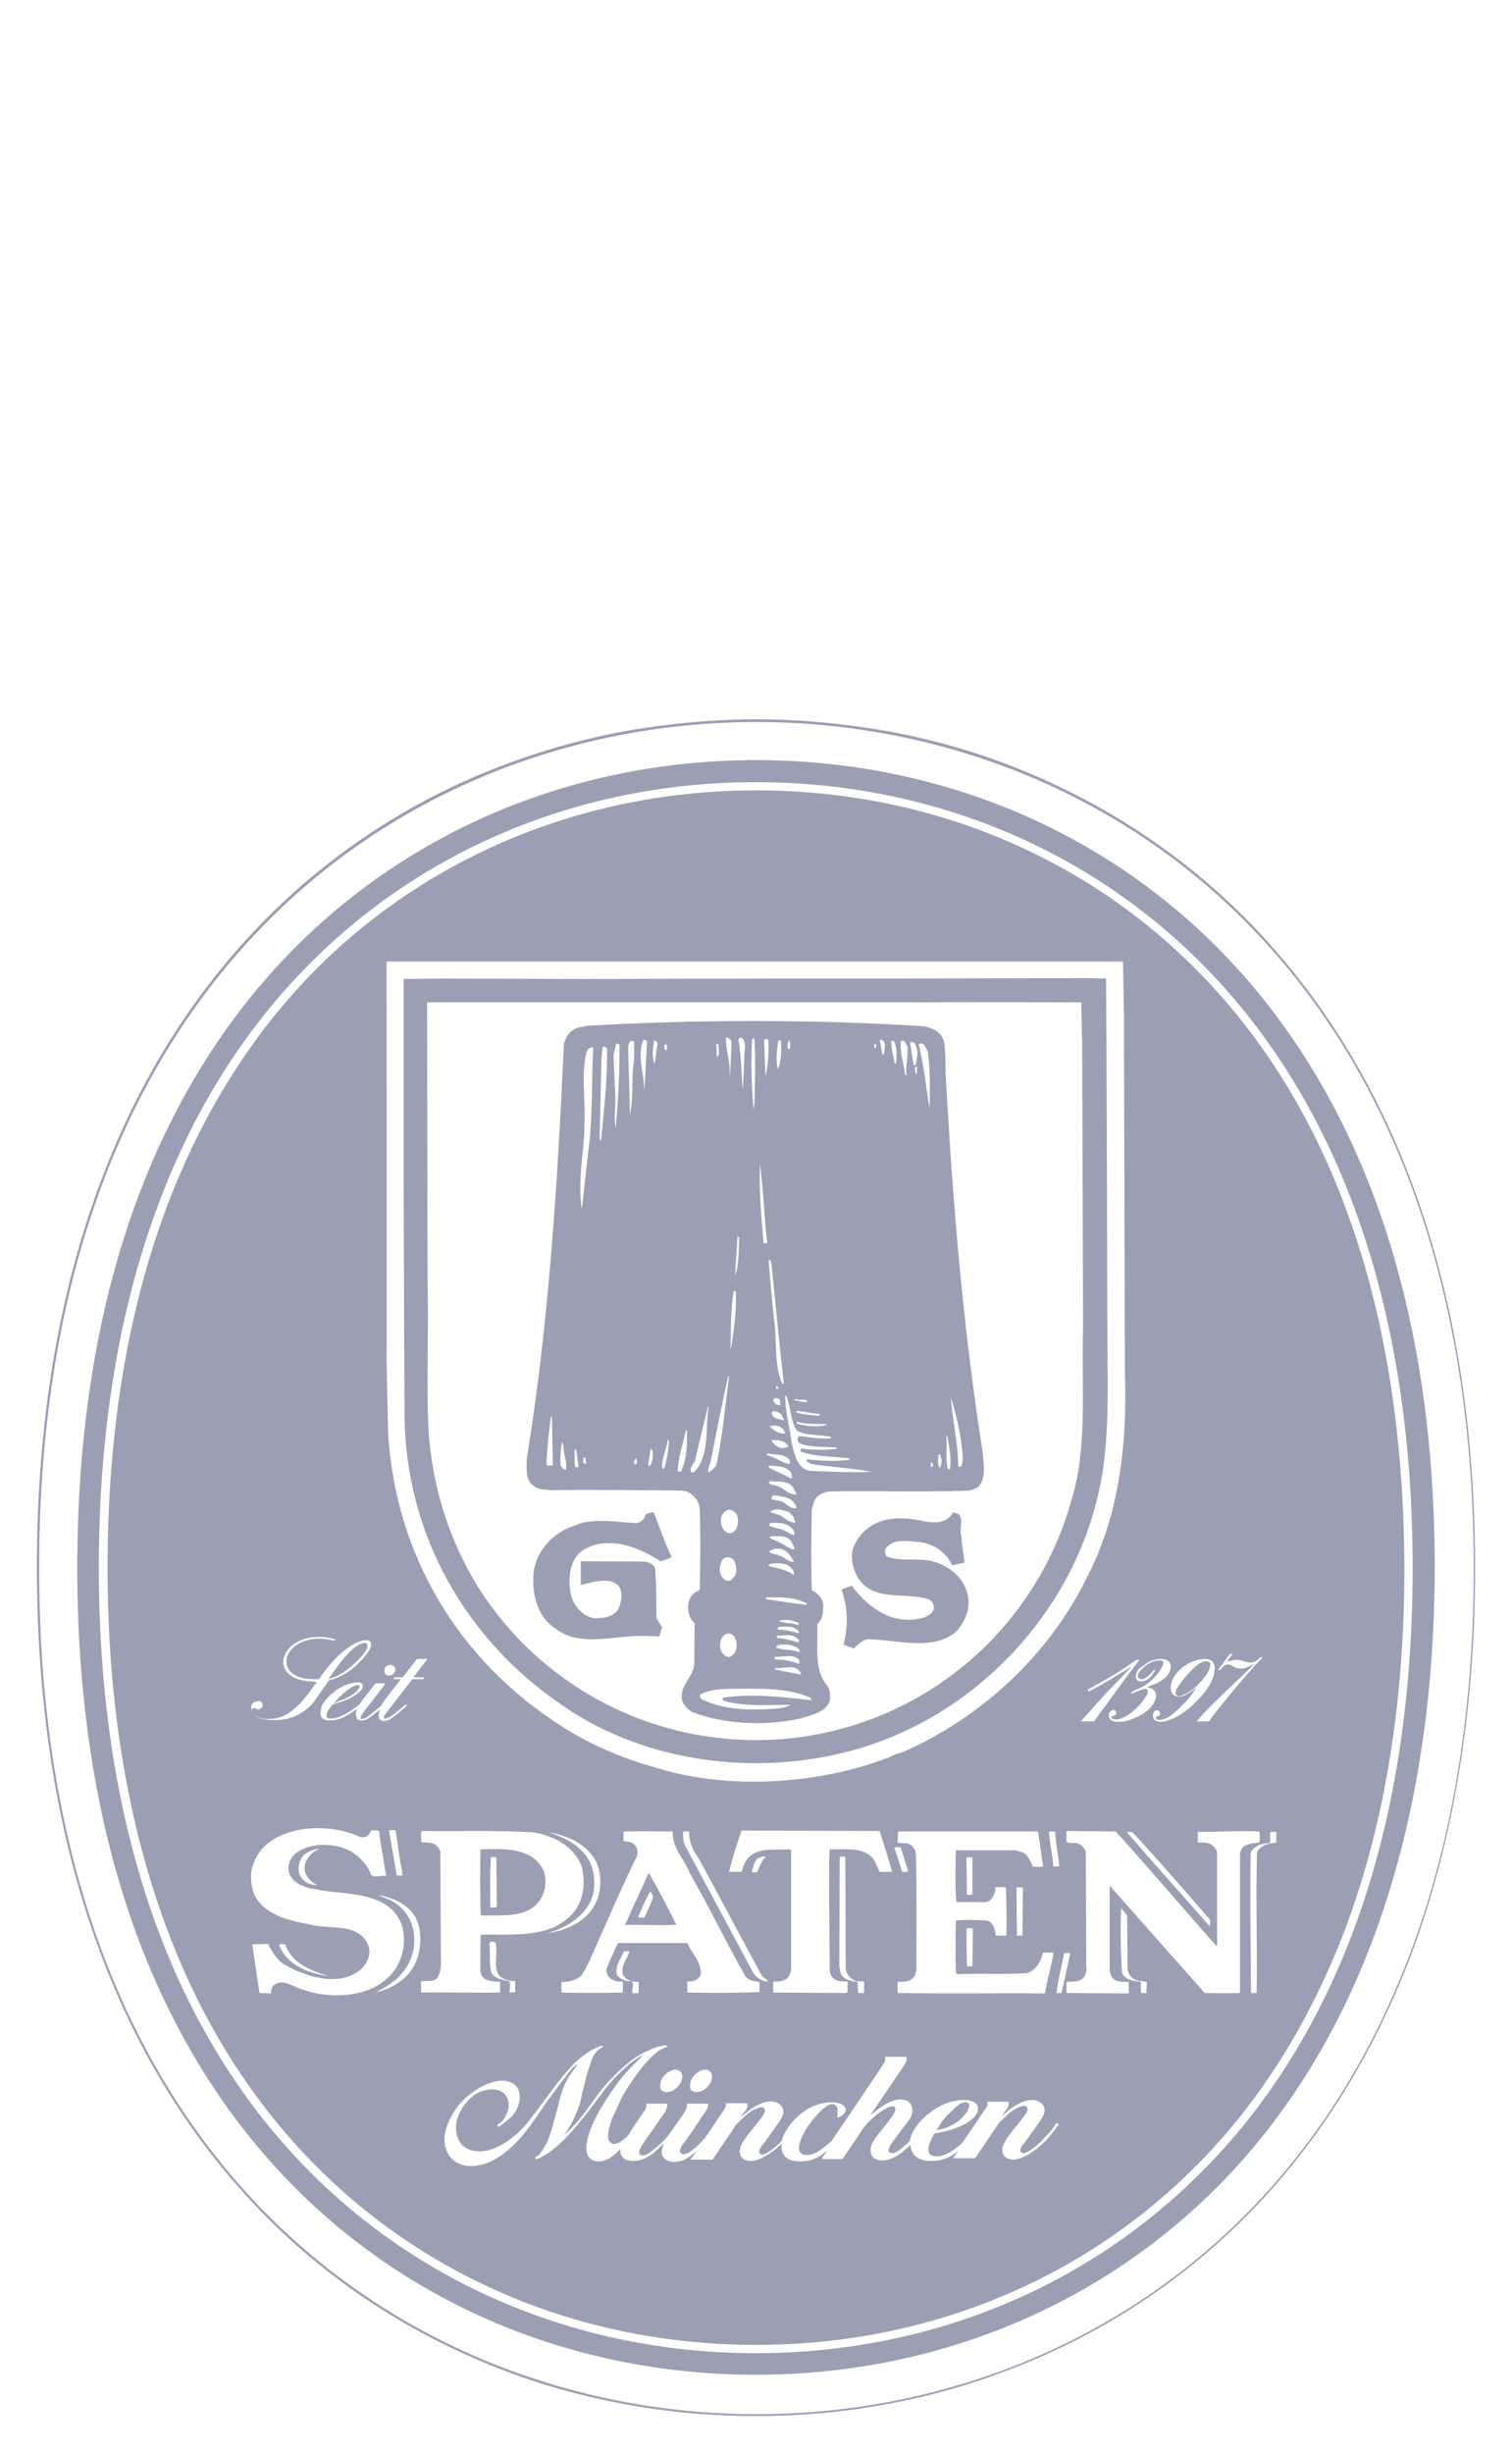 <svg height="133" viewBox="0 0 82 133" width="82" xmlns="http://www.w3.org/2000/svg"><g fill="none" fill-rule="evenodd"><path d="m0 0h82v133h-82z"/><path d="m65.834 118.76c-6.523 6.443-15.336 10.001-24.846 10.001-9.56 0-18.423-3.582-24.946-10.101-3.66-3.657-6.523-8.185-8.515-13.459-2.216-5.871-3.336-12.663-3.336-20.201s1.12-14.33 3.336-20.201c1.992-5.274 4.855-9.802 8.515-13.459 6.548-6.543 15.411-10.125 24.971-10.125 9.56 0 18.423 3.582 24.946 10.101 3.66 3.657 6.523 8.185 8.515 13.459 2.216 5.871 3.336 12.663 3.336 20.226-.025 14.355-4.158 26.023-11.975 33.76zm10.68-54.757c-2.091-5.573-5.129-10.349-9.012-14.255-3.585-3.582-7.817-6.319-12.573-8.185-2.216-.871-4.556-1.518-6.921-1.941-2.315-.398-4.68-.622-6.996-.622s-4.68.224-6.996.622c-2.365.423-4.705 1.095-6.921 1.941-4.78 1.841-9.012 4.602-12.598 8.185-3.884 3.906-6.921 8.683-9.012 14.255-2.315 6.12-3.485 13.186-3.485 20.997s1.17 14.877 3.485 20.997c2.091 5.573 5.129 10.349 9.012 14.255 3.585 3.582 7.817 6.319 12.598 8.185 2.216.871 4.556 1.518 6.921 1.941 2.29.423 4.656.622 6.996.622 2.34 0 4.656-.199 6.946-.622 2.365-.423 4.68-1.07 6.896-1.941 4.755-1.816 8.963-4.553 12.548-8.085 3.909-3.881 6.971-8.683 9.087-14.255 2.315-6.145 3.51-13.235 3.51-21.072s-1.17-14.902-3.485-21.022zm-53.328-9.653h26.465c3.062-.025 6.05 0 8.988 0l.05 2.164.05 15.524c-.1 3.135.249 6.369-.598 9.18-1.917 7.09-8.017 12.365-15.535 13.061-7.021.622-13.544-2.886-16.954-8.683-1.394-2.438-2.216-5.1-2.415-8.085-.124-2.737.025-5.423-.05-8.16l-.025-14.778c.025-.05-.025-.174.025-.224zm-1.295 9.902.025 7.862.025 4.851c.124 6.394 3.411 11.966 8.415 15.4 4.207 3.01 10.083 3.981 15.411 2.662 7.046-1.717 12.697-7.737 13.967-14.852.448-2.513.324-5.175.324-7.837l-.05-15.449-.025-3.831-.946-.025-10.158.025h-6.996l-10.382.025-7.369-.025-2.241.025zm30.149 50.702c.324-.274.523-.597.523-.796 0-.124-.075-.174-.199-.174-.199 0-.373.1-.722.448-.448.423-.573.597-.846 1.07.373-.075.548-.124.772-.249.149-.075.324-.174.473-.299zm11.9-22.988c.1 0 .199-.05.423-.149.124-.075.299-.199.473-.348.622-.572.822-1.02.797-1.244 0-.075-.075-.149-.174-.149-.249-.025-.622.174-1.27.97-.075.075-.124.149-.174.224-.199.274-.249.373-.249.473v.1c0 .05.075.124.174.124zm-45.909-.995c.299-.1.672-.299 1.071-.672.299-.249.548-.522.647-.672.124-.174.174-.249.174-.398 0-.1-.05-.149-.149-.149-.324.025-.797.348-1.544 1.368-.075.124-.174.224-.249.348l-.174.249zm16.905 13.011c-.1-.025-.249.025-.324-.05.199-.448.398-.97.672-1.393l.149.323c-.149.373-.299.746-.498 1.12zm.249-2.438c-.398.896-.846 1.816-1.245 2.737 0 .05-.05.05-.025.1.996-.05 1.793.05 2.763-.025-.473-.945-.971-1.916-1.494-2.811zm-8.589 1.891c-.025-.945-.025-1.816.025-2.737h.299l.025 2.712zm2.888-1.99c-.573-1.269-2.116-1.219-3.386-1.169l-.05.025c0 1.194-.025 2.339.025 3.558 1.071-.025 2.365.149 3.087-.672.373-.423.548-1.144.324-1.741zm35.527 16.469c-6.299 6.244-14.813 9.678-24.025 9.678-9.237 0-17.826-3.483-24.124-9.777-3.535-3.533-6.324-7.936-8.241-13.036-2.166-5.747-3.261-12.389-3.261-19.778s1.095-14.056 3.261-19.778c1.917-5.125 4.705-9.504 8.241-13.036 6.299-6.294 14.863-9.777 24.124-9.777 9.237 0 17.801 3.458 24.124 9.777 3.535 3.533 6.324 7.936 8.241 13.036 2.166 5.747 3.261 12.389 3.261 19.778 0 7.439-1.095 14.106-3.286 19.878-1.942 5.1-4.73 9.504-8.315 13.036zm-24-78.765c-18.324 0-38.888 13.036-38.888 45.876 0 32.839 20.564 45.876 38.913 45.876 18.324 0 38.888-13.036 38.888-45.876 0-32.839-20.564-45.876-38.913-45.876zm-9.436 44.93c1.344-.871 3.087-.199 4.232.572.199-.025.398-.124.622-.224-.324-.647-.548-1.343-.822-2.015-.025-.149-.1-.299-.174-.423-.149.025-.299.075-.423.124-.05.249-.249.448-.523.473-1.095-.05-2.365-.323-3.361.149-1.12.348-2.091 1.393-2.191 2.587-.1 1.194.249 2.388 1.195 2.985 1.12.871 2.639.522 3.983.423.548-.05 1.145-.025 1.643 0l.149-.498-.299-.473c-.025-.896 0-1.841-.075-2.712-.075-.224-.299-.323-.523-.373-1.22-.025-2.29 0-3.51-.025v1.294c.622-.149 1.519-.473 2.066.05.224.373.149.896-.05 1.269-.249.423-.822.498-1.344.473-.598-.149-1.021-.622-1.195-1.219-.199-.871-.1-1.916.598-2.438zm18.747.522c-.722-.1-1.544.05-2.216-.199-.1-.075-.124-.249-.1-.398.398-.597 1.17-.448 1.817-.398.772.075 1.494.547 1.817 1.269l.672-.149c-.05-.473-.149-.92-.174-1.418-.174-.423.299-1.244-.448-1.294-.622.995-1.817.274-2.714.323-1.095-.075-2.066.373-2.564 1.294-.398.647-.174 1.518.224 2.065.871 1.144 2.515.622 3.734 1.02.224.1.324.348.249.597-.149.299-.548.423-.871.473-1.544.249-2.739-.721-3.56-1.816l-.548.224c.349.92.373 2.04.1 2.985l.573.199c.249-.224.498-.522.871-.498 1.519.05 3.411.647 4.656-.398.498-.522.871-1.368.598-2.164-.249-.92-1.195-1.567-2.116-1.717zm18.025 15.624c-.1 0-.124.149-.174.199-.075 2.488.025 5.175-.025 7.638h-.299c-.025-2.488-.05-5.075-.025-7.563.05-.249.249-.323.423-.448.199-.075.398-.1.622-.124.05-.174 0-.398.025-.597h.324v.572c-.324.05-.647.075-.871.323zm-.996 0-.1.249v7.588c-.598.025-1.245 0-1.917 0-1.718-1.941-3.386-3.831-5.129-5.797l-.025.025v4.578c.05.224.124.423.349.522.199.075.448.075.672.075l.025.622-3.386-.025v-.597c.373-.025.797.025.996-.348.05-.149.124-.274.075-.448l-.025-6.269c-.1-.249-.299-.448-.573-.473-.174.025-.324 0-.473-.05v-.597l2.664.025c1.842 2.015 3.66 4.18 5.477 6.22l.025-.075v-4.976c-.025-.249-.249-.448-.448-.522-.174-.05-.398-.05-.598-.05v-.572c1.071 0 2.241-.075 3.336-.025.025.174.05.423 0 .597-.324.05-.747.05-.946.323zm-5.178 7.837h-.299v-.597c-.373-.075-.846-.075-1.021-.498-.075-1.095-.1-2.363-.05-3.508l.324.398.025 2.936c.025.224.199.448.398.547.199.1.423.075.647.124zm-4.88 0c.1-.721.274-1.443.423-2.164h.324c-.149.721-.299 1.443-.473 2.164zm.1 7.165c-.025.025-.1.124-.224.299-.573.821-1.618 1.567-2.191 1.567-.398 0-.622-.199-.622-.522 0-.249.149-.547.722-1.244.598-.746.647-.821.647-.97 0-.1-.075-.174-.174-.174-.199 0-.573.174-.822.398l-.324.299-.224.224-1.295 1.916h-1.195l.274-.398c-.05.025-.075.075-.124.1-.398.299-.822.448-1.344.448-.697 0-1.095-.323-1.12-.871-.05.05-.075.075-.124.124-.548.498-.996.721-1.444.721-.373 0-.598-.224-.598-.572 0-.274.174-.572.697-1.194.473-.597.647-.821.647-1.02 0-.1-.025-.149-.149-.149-.075 0-.199.025-.324.1-.423.199-1.046.746-1.32 1.169l-1.071 1.592h-1.145l.324-.473c-.05.025-.075.075-.124.1-.398.348-.846.498-1.369.498-.647 0-.996-.299-.996-.821 0-.05 0-.075 0-.124-.548.522-1.22.92-1.643.92-.398 0-.622-.199-.622-.522 0-.249.149-.547.722-1.244.598-.746.647-.821.647-.97 0-.1-.075-.174-.174-.174-.199 0-.573.174-.822.398l-.324.299-.224.224-1.295 1.916h-1.195l.349-.498c-.473.448-.822.622-1.245.622-.398 0-.672-.224-.672-.547 0-.1.05-.274.124-.473-.647.697-1.145.97-1.668.97-.423 0-.697-.199-.697-.547 0-.025 0-.075 0-.1-.448.473-.797.672-1.17.672-.448 0-.672-.274-.672-.746 0-.547.349-1.468.971-2.438.199-.348.473-.697.722-1.07.373-.473.598-.721 1.095-1.219l.324-.323c-.498.274-.647.398-1.071.771-.473.448-.846.821-1.295 1.468l-.647.846c-.846 1.12-1.668 1.965-2.266 2.314l-.324.199c-.075.025-.174.075-.199.075-.05 0-.075-.025-.075-.075s.05-.075.149-.124c.1-.075.324-.398.498-.746.05-.149.149-.348.224-.622.1-.373.249-.896.349-1.269.075-.323.124-.522.149-.597.124-.448.373-.97.573-1.219.199-.274.199-.274.299-.423 0 0 .025-.025.025-.1-.299.274-.349.323-.797.92l-.647.871c-.124.149-.299.423-.523.746-.249.348-.423.597-.523.746-.423.572-.747.945-1.145 1.294-.722.647-1.419.97-2.116.97-.871 0-1.444-.572-1.444-1.468 0-.547.324-1.269.772-1.841.622-.746 1.643-1.319 2.34-1.319.598 0 .971.323.971.871 0 .448-.224.92-.573 1.194l-.373.299c-.075.075-.149.124-.199.124 0 0-.025 0-.05-.025-.025 0-.025-.025-.025-.025 0-.05.05-.1.149-.149.075-.025.174-.149.274-.323.124-.224.199-.448.199-.622 0-.547-.349-.871-.896-.871-.398 0-.797.149-1.095.398-.523.448-.871 1.12-.871 1.667 0 .796.473 1.294 1.27 1.294.448 0 .946-.174 1.444-.498.573-.373 1.046-.846 1.743-1.816l.523-.697c.523-.721.996-1.294 1.32-1.642.349-.373.921-.796 1.27-.945l.224-.1c.05-.025.124-.025.124-.025.025 0 .05 0 .05.025s-.05.075-.124.124c-.174.075-.398.348-.498.647-.05.149-.1.299-.149.448-.025.075-.075.249-.149.522-.1.348-.124.547-.149.597-.1.423-.149.647-.149.672-.05.174-.124.373-.224.622-.224.498-.324.697-.672 1.219.598-.597.797-.821 1.195-1.343l.647-.896c.124-.174.349-.448.647-.771.573-.597.946-.92 1.369-1.219.473-.299 1.046-.572 1.444-.647l.149-.025h.05c.075 0 .1.025.1.05s-.025.05-.149.075c-.025.025-.075.05-.149.075s-.149.075-.199.124c-.1.075-.274.224-.448.398-.274.274-.448.498-.772.945-.423.597-.622.92-.772 1.219l-.249.547-.274.572c-.025.075-.075.249-.149.547-.025.149-.05.274-.05.398 0 .224.149.398.324.398.199 0 .498-.174.747-.448 0 0 0 0 .025-.025.05-.075.124-.174.199-.323l.622-.92c.124-.149.174-.299.174-.373 0 0 0-.05-.025-.1h1.145v.1c0 .1-.075.323-.199.473l-.622.896-.373.522c-.274.423-.324.522-.324.647 0 .1.05.174.174.174.1 0 .224-.05.349-.124.149-.1.299-.224.473-.373.373-.323.548-.522.747-.821l.647-.92c.124-.199.199-.373.199-.448 0-.025 0-.075 0-.124h1.145v.124c0 .075-.075.249-.274.498l-.647.97-.324.448-.174.224c-.05.1-.1.224-.1.274 0 .124.05.199.199.199s.373-.124.573-.299c.149-.124.373-.348.598-.597l1.021-1.518c.05-.075.1-.174.1-.249 0 0 0-.05 0-.1h1.145c.025.05.025.1.025.124 0 .05-.025.149-.075.224l-.324.448c.373-.323.498-.423.647-.522.349-.224.722-.373.996-.373.423 0 .697.249.697.572 0 .149-.075.299-.199.498-.025.05-.199.299-.473.672-.299.448-.498.672-.523.697-.075.124-.124.224-.124.299s.075.149.174.149c.199 0 .647-.323 1.046-.721.1-.423.398-.871.822-1.294.548-.522 1.22-.821 1.892-.821.423 0 .772.174.772.398 0 .1-.075.199-.174.299-.075.05-.199.124-.249.124-.025 0-.05 0-.05-.05l.025-.1v-.274c0-.174-.124-.299-.299-.299-.249 0-.647.348-1.12.945-.423.547-.672 1.12-.672 1.443 0 .249.149.373.448.373.349 0 .697-.199 1.27-.721l.075-.075 2.739-4.055c.1-.149.149-.274.149-.348 0-.025 0-.05-.025-.124h1.17c0 .075.025.124.025.149 0 .075-.05.149-.224.423l-1.768 2.612c.697-.597 1.195-.871 1.643-.871.423 0 .647.224.647.597 0 .149-.05.323-.149.473l-.548.721-.473.647c-.075.124-.124.224-.124.299 0 .1.075.174.199.174.174 0 .373-.124.722-.448.075-.075.149-.124.224-.199.075-.398.324-.846.722-1.219.622-.622 1.444-1.02 2.191-1.02.498 0 .797.174.797.473 0 .572-1.021 1.144-2.365 1.343-.224.398-.324.672-.324.871 0 .224.124.373.423.373.423 0 .946-.274 1.444-.771l1.245-1.841c.05-.075.1-.174.1-.249 0 0-.025-.05-.025-.1h1.145c.025.05.025.1.025.124 0 .05-.025.149-.075.224l-.324.448c.373-.323.498-.423.647-.522.349-.224.722-.373.996-.373.423 0 .697.249.697.572 0 .149-.075.299-.199.498-.025.05-.199.299-.473.672-.299.448-.498.672-.523.697-.075.124-.124.224-.124.299s.075.149.174.149c.224 0 .772-.398 1.195-.896l.299-.323c.1-.124.174-.224.199-.274.025-.075.075-.124.124-.124.025 0 .05.025.05.05.1-.025.075.025.025.05zm-29.925-7.837c-.324-.05-.647-.149-.822-.423-.124-.498-.05-1.07-.1-1.617.05-.1.224-.075.324-.025.199.647-.299 1.667.498 1.99.199.05.373.124.573.1v.597l-.299.025c-.05-.199.174-.672-.174-.647zm-4.631.647v-.597c.249-.075.697.075.896-.224.249-.398.174-.92.174-1.393l-.025-5.423c-.075-.249-.274-.448-.523-.473-.174-.025-.324-.05-.498-.025-.025-.174-.05-.448 0-.622 2.041.025 4.058-.05 6.075.075 1.095.174 2.166.746 2.589 1.791.299 1.045.1 2.239-.822 2.936-1.195 1.02-3.212.771-4.631.821-.025.672-.025 1.343-.025 1.99.025.174.149.373.324.448.224.075.473.124.747.1v.597c-1.494.025-2.813-.025-4.282 0zm-1.071-.647c-.398.299-.921.572-1.394.622 1.095-.473 2.066-1.393 2.091-2.712.05-1.02-.448-1.841-1.32-2.289l-.573-.224.025-.025c.921.174 1.867.672 2.116 1.642.249 1.12-.05 2.314-.946 2.985zm-4.805-5.324c.075.05.149.1.249.149-.448 0-.822-.224-.971-.597-.1-.348-.025-.721.199-.995.224-.199.548-.373.871-.373-.324.149-.672.423-.772.871-.075.398.124.721.423.945zm-1.817 3.408c.05-.124.199-.05.324-.05.324.995 1.394 1.443 2.34 1.717-1.021-.124-2.241-.572-2.664-1.667zm1.32 2.413c-.523-.1-1.071-.672-1.643-.224-.075.124-.149.249-.124.423l-.622-.025c-.149-.871-.249-1.766-.398-2.637l.871-.025c.199.448.473.871.871 1.12 1.145.647 2.913 1.244 4.108.299.398-.348.647-.871.423-1.393-.548-1.219-2.141-.771-3.212-1.095-1.145-.199-2.49-.547-2.988-1.692-.149-.498-.224-1.169.025-1.642.05-.224.224-.448.349-.647 1.17-1.418 3.759-1.518 5.402-.746.174.05.373 0 .473-.124.05-.075.1-.174.149-.249.174.05.498-.075.423.249l.373 2.239c-.299-.075-.797.199-.871-.199-.199-.473-.598-.846-1.046-1.144-.871-.448-2.116-.498-2.938.075-.373.274-.523.721-.398 1.144.373.821 1.394.821 2.191.97 1.519.149 3.411.249 3.934 1.891.274 1.07-.075 2.189-.846 2.836-1.071.995-3.062 1.12-4.506.597zm-2.44-15.648c.149 0 .224.075.224.199 0 .075-.025.124-.05.149-.05.05-.124.1-.174.1-.025 0-.075 0-.149-.05-.05-.025-.075-.025-.1-.025-.075 0-.124.05-.1.174.025.199.324.423.871.423.797 0 1.494-.398 2.365-1.642l.274-.373-.299-.025c-1.071-.05-1.568-.547-1.519-1.12.05-.672.822-1.319 1.992-1.294.299 0 .498.05.697.1l.149.05-.05.05-.299-.05c-.324-.05-.498-.075-.722-.05-.946.075-1.519.597-1.593 1.12-.075.547.373 1.07 1.444 1.07h.324l.149-.224c.921-1.294 1.842-1.866 2.39-1.891.174 0 .274.075.274.224 0 .224-.1.398-.548.896-.473.498-.896.771-1.444.97l-.299.1-.797 1.144c-.124.149-.249.299-.398.398-.523.423-1.095.622-1.842.597-.846 0-1.145-.274-1.145-.597-.1-.224.1-.423.373-.423zm7.817 9.454h-.324l-.423-2.463c.124.05.349-.1.373.1.124.796.224 1.567.373 2.363zm-.971-10.349-1.12 1.443-.05.075c-.025.025-.025.05-.05.075-.075.124-.1.174-.1.224 0 .025.025.05.075.05.124-.025.224-.05.473-.249l.573-.473c.075-.149.199-.323.373-.547l.523-.672.174-.224h-.398l.05-.1h.448l.772-.995h.573l-.772.995h.598l-.05.1h-.598l-1.021 1.319c-.473.597-.523.672-.523.771 0 .025.025.075.075.05.149-.025.324-.1.871-.572l.249-.199.05.075-.324.274c-.548.473-.672.522-.896.547-.199 0-.299-.075-.299-.249 0-.124 0-.249.075-.398l-.05.05c-.448.373-.647.522-.797.547-.075.025-.149.025-.199.025-.149 0-.249-.1-.274-.299 0-.025 0-.05 0-.05 0-.1.025-.199.075-.299l-.1.075c-.473.348-.822.498-1.095.547-.149.025-.249.025-.349.025-.324-.025-.473-.174-.448-.448.025-.323.124-.547.573-.97.149-.124.299-.249.473-.348.398-.199.672-.299.996-.299.149 0 .249.075.249.174.025.149-.075.299-.523.597-.199.124-.448.224-.921.373l-.174.05-.075.075c-.199.249-.274.373-.274.522 0 .1.05.174.199.174.199 0 .349-.025.622-.149.174-.075.448-.224.846-.522l.124-.1c.075-.124.174-.249.324-.448l.548-.697h.498zm0-.896c.05-.1.149-.174.299-.174s.274.1.274.249c0 .174-.149.323-.349.323-.149 0-.224-.075-.249-.199 0-.025 0-.075 0-.1s.025-.075.025-.1zm19.892 11.071c.1-.299.149-.771.523-.821.05-.075.149-.025.249-.025v.025c-.174.075-.249.348-.349.522l-.124.299zm.1 5.473c-1.245-2.339-2.49-4.652-3.734-6.966-.075-.224-.1-.473-.075-.721h.324c-.025.572.224 1.07.523 1.468 1.145 2.115 2.266 4.229 3.411 6.344.1.124.274.199.349.323-.349 0-.598-.199-.797-.448zm-9.361-6.692c-.473-.473-1.12-.746-1.743-.945 1.071.174 2.091.647 2.589 1.617.373.871.249 1.965-.324 2.662-.523.672-1.444 1.07-2.365 1.194 1.021-.274 2.166-.945 2.49-2.065.224-.896 0-1.866-.647-2.463zm2.739 7.115c-.324.025-.647-.1-.797-.373-.075-.448.224-.846.398-1.244h.299c-.124.448-.548.846-.324 1.343.199.249.498.323.822.323v.597c-.1-.025-.398.124-.349-.124.025-.174.1-.448-.05-.522zm2.763 5.175c0 .149-.075.348-.199.498-.174.224-.423.348-.647.348-.174 0-.324-.075-.349-.249 0-.025 0-.075 0-.1 0-.174.05-.348.174-.498.174-.224.448-.373.647-.373s.373.149.373.373zm1.618 0c0 .149-.075.348-.199.498-.174.224-.423.348-.647.348-.174 0-.324-.075-.349-.249 0-.025 0-.075 0-.1 0-.174.05-.348.174-.498.174-.224.448-.373.647-.373.199 0 .373.149.373.373zm-1.344-4.553v-.597c.299.025.573-.075.722-.348.075-.672-.473-1.169-.722-1.741h-3.759c-.224.473-.448.945-.622 1.393-.05.174.05.299.1.423.199.224.473.299.772.274.025.174.025.423 0 .597-.996.025-2.266.025-3.311 0 0-.199-.025-.398 0-.572.423 0 .822-.1 1.095-.373.473-.771.772-1.617 1.17-2.463.573-1.294 1.17-2.662 1.793-3.931.1-.199.075-.473-.075-.647-.149-.199-.423-.199-.622-.224v-.522c.896-.025 1.793 0 2.664 0-.025.945.647 1.493.946 2.289 1.046 1.816 1.917 3.657 2.963 5.498.149.299.498.323.797.373v.547c-1.32.05-2.589.05-3.909.025zm9.585.025h-.324l-.025-.597c-.349-.05-.772-.1-.921-.473l-.075-.373.025-5.946h.299c.025 2.065 0 4.005.025 6.07.025.249.199.498.448.622.149.1.349.05.548.075zm-1.867-7.787c-.05.896-.025 1.791-.025 2.687l.025 3.856c0 .224.149.448.349.547.174.075.398.075.622.075v.572l-.1.05-3.934-.025v-.597c.373.025.722-.025.896-.373l.075-.224v-6.518l-.05-.05c-.846.05-1.842-.149-2.365.572-.124.199-.199.423-.274.647h-.672c.174-.771.423-1.493.672-2.239l7.494.025c.224.746.473 1.468.672 2.214h-.672c-.174-.323-.249-.721-.573-.92-.598-.423-1.394-.274-2.141-.299zm12.124.92c-.025-.647-.199-1.244-.224-1.891.1.025.249-.025.324.025.05.647.174 1.269.224 1.866zm-4.357 3.383-.025 2.04h-.299l-.025-2.04c.124-.05.224-.025.349 0zm-.025-1.841h-.299l-.025-2.015c.1-.05.224 0 .324 0zm2.739-.398-.025 2.612h-.299l-.025-2.612zm-6.971-2.164c.124-.05.224 0 .349 0 .124.448.274.871.398 1.294-.1.025-.249.075-.349-.025-.1-.423-.274-.846-.398-1.269zm1.021 7.065c.1-.1.149-.274.174-.423 0-2.115.025-4.155-.025-6.244-.025-.199-.075-.398-.274-.522-.174-.174-.498-.075-.722-.149l.025-.597h7.593l.274 1.891c-.199.075-.349 0-.548.025-.149-.323-.299-.746-.697-.821l-.274-.075h-3.212c-.025.97-.05 1.866.025 2.811h1.568c.324-.025.473-.348.548-.622v-.174c.174-.025.398-.025.573 0 .025.871.05 1.741.025 2.612h-.573c-.05-.323-.1-.672-.473-.821-.573-.025-1.095-.05-1.693 0-.025.945-.025 1.916 0 2.861l.1.05c1.27-.05 2.465.025 3.685-.05.523-.075.846-.672.946-1.12h.573c-.124.746-.349 1.443-.473 2.214-2.714-.025-5.278.025-7.992-.025v-.597c.373-.025.622.025.846-.224zm-28.556-55.105h39.934l.05 2.886.05 19.256c.149 4.105-.324 7.961-2.091 11.32-2.041 4.155-5.726 7.563-10.008 9.429-.224.05-.448.124-.672.249-3.685 1.443-8.539 1.791-12.398.647-1.917-.522-3.759-1.269-5.402-2.339-5.602-3.582-8.988-9.28-9.386-15.897l-.075-3.632zm40.83 37.865-.349.448-.448.597-1.668 2.289h-.722c.448-.498.896-.995 1.344-1.493l1.27-1.319.174-.174-.747.448c-.772.473-1.071.647-1.618.92l-.05-.1c.124-.075.249-.124.349-.199.971-.522 1.593-.92 2.29-1.418zm.573.075c.174-.075.398-.124.598-.124.349 0 .523.174.523.398 0 .348-.224.672-.822.945l-.473.199.149.025c.224.05.349.199.349.448-.025.423-.473.97-1.444 1.294-.174.075-.398.1-.647.1-.299 0-.473-.149-.473-.348 0-.075.025-.149.075-.199.05-.05.124-.1.174-.1.075 0 .124.05.149.124v.05c0 .075-.05.149-.149.149-.075 0-.1.025-.1.05 0 .075.05.124.199.149.249.025.797-.199 1.344-.821.05-.05.1-.1.124-.149.249-.323.299-.423.299-.572 0-.075-.05-.124-.124-.124-.1 0-.149.025-.349.1-.025.025-.075.025-.124.05l-.249.1h-.025c-.025 0-.025-.025-.025-.025 0-.025.025-.05.075-.075l.199-.1c.274-.124.473-.224.622-.348.324-.249.573-.547.697-.746.124-.224.149-.299.149-.373s-.075-.124-.149-.124-.124 0-.299.025c-.199.05-.473.199-.697.423-.199.199-.249.323-.249.398 0 .1.1.174.199.174.124 0 .349-.1.548-.348.025-.05.075-.075.1-.124l.025-.05.075.05-.149.224c-.025.05-.075.1-.124.149-.1.1-.199.149-.274.174-.124.05-.224.05-.299.05-.124-.025-.224-.124-.199-.323 0-.1.05-.199.149-.348.174-.124.398-.299.622-.423zm3.261 14.031-.025.348c-1.519-1.741-3.012-3.383-4.506-5.125h.299c1.494 1.617 2.838 3.16 4.232 4.777zm-1.394-13.783c.149-.1.299-.174.473-.249.224-.075.398-.124.622-.124.349 0 .548.174.548.522-.025.448-.224.945-.772 1.542-.822.92-1.668 1.343-2.166 1.343-.274 0-.398-.124-.423-.323 0-.174.1-.299.224-.299.025 0 .05 0 .075.025.05.025.1.1.1.149 0 .025 0 .05-.025.075-.025.05-.05.05-.124.075-.05 0-.075.025-.075.075 0 .075.05.124.174.124.373-.025.647-.174 1.394-.945.199-.199.324-.373.473-.597l.149-.224-.199.149c-.324.249-.523.348-.722.348-.299.025-.473-.174-.473-.473 0-.373.224-.821.747-1.194zm2.465-.647h.149l-.324.423.199-.05c.174-.05.274-.05.373-.05.1 0 .199.025.349.075l.199.05c.05 0 .075.025.124.025.174 0 .324-.05.523-.224l.05-.05s.025-.025.05-.025c.025 0 .025 0 .05.025 0 .025 0 .025-.05.075l-.373.398c-.448.498-1.12 1.269-2.091 2.488-.124.149-.249.323-.373.498h-.672c.324-.373.722-.796 1.295-1.343l1.568-1.493.299-.274-.174.075c-.274.124-.423.174-.573.174-.124 0-.249-.025-.398-.1-.025-.025-.05-.025-.075-.05-.149-.075-.174-.075-.224-.075-.1 0-.174.025-.249.1l-.1.1-.075.1h-.124zm6.224-24.306c-1.892-5.05-4.631-9.379-8.141-12.887-6.224-6.22-14.664-9.628-23.776-9.628s-17.577 3.433-23.801 9.628c-3.485 3.483-6.224 7.837-8.141 12.887-2.141 5.672-3.237 12.29-3.237 19.629s1.095 13.932 3.237 19.629c1.892 5.05 4.631 9.379 8.141 12.887 6.224 6.22 14.664 9.628 23.801 9.628 9.062 0 17.477-3.383 23.676-9.528 3.535-3.483 6.274-7.837 8.216-12.887 2.166-5.697 3.261-12.34 3.261-19.704-.025-7.364-1.095-13.982-3.237-19.654zm-54.548 26.869c.448-.149.822-.373.996-.572.1-.124.124-.174.124-.224 0-.05-.025-.075-.075-.075-.025 0-.075 0-.149.025-.174.025-.548.274-1.071.846l-.1.124zm11.502-15.449.05.05.05 2.637c-.1-.075-.349.1-.349-.124.05-.871.124-1.741.249-2.562zm.598 1.393c.1.149.075.373.1.572.075.274.149.572.124.896-.149.124-.249-.124-.299-.199-.05-.448.025-.846.075-1.269zm.772.423.124.945h-.174c-.075-.299-.025-.622-.05-.945zm.573-21.619c.075-.149.199-.199.349-.199-.1 1.741-.025 3.533-.224 5.249l-.398 3.533c-.249-1.642.149-3.135.149-4.752.05-1.194-.199-2.662.124-3.831zm.797.274c.075-.149-.05-.771.299-.398.025 1.717-.174 3.359-.324 5.001-.075-.05-.075-.149-.075-.249zm.797-.672c.075-.025.124.05.174.025.025 1.518-.075 3.06-.199 4.553-.124-.572 0-1.144-.025-1.741l-.1-2.214zm.797-.149c.05.025.124-.025.174.025 0 .473.025.92-.05 1.343-.075.871 0 1.791-.174 2.637l-.1-3.508c0-.174 0-.398.149-.498zm.274 22.639c.075.05.025.199.05.299-.025.025-.075 0-.124.025-.05-.124 0-.274.075-.323zm.398-22.689c.149-.025.199.05.199.174l-.149 2.737c.05-.995-.423-1.99-.05-2.911zm.299 22.813.1-.647c.174.075.1.398.1.547-.025.149-.05.348-.199.398-.075-.1 0-.224 0-.299zm.274-22.789c.124.025.274.149.174.299l-.124.97c-.199-.423-.075-.846-.05-1.269zm.747 21.669c.05-.025.075.05.075.075-.05.498-.1 1.02-.274 1.468h-.1c-.05-.572.249-1.02.299-1.542zm-.174-21.42c.025.025.05-.075.1-.025.075.075.025.149.05.249-.025.025-.075.075-.124.025-.05-.05-.025-.149-.025-.249zm1.17 20.873.05.05c.025.796-.025 1.567-.324 2.214-.05-.025-.124.025-.174-.05.025-.771.299-1.493.448-2.214zm.523 1.493.672-2.786.025.05c-.174 1.144.05 2.463-.647 3.383-.124.1-.199.274-.324.075-.025-.299.299-.448.274-.721zm1.768-4.403h.05c-.224 1.592-.349 3.234-.697 4.802-.075.174-.299.323-.423.423-.075-.224.075-.423.124-.622.299-1.567.598-3.11.946-4.602zm-.523-17.937c0 .199.05.423-.025.597l-.075-.025-.025-.672c.075 0 .124.05.124.1zm.697-.249c0 .622-.05 1.219-.075 1.841l-.025-.05c.05-.697-.224-1.294-.199-1.965.149-.025.224.1.299.174zm.224 13.559c.075 1.095-.1 2.115-.249 3.11h-.025c.025-1.02 0-2.115.174-3.11zm.1-2.936c.025 0 .075 0 .1.025-.05.721 0 1.468-.224 2.065.025-.697.1-1.393.124-2.09zm.149-10.822c.423.149.199.771.224 1.12l-.075 1.617h-.025c-.05-.896-.075-1.791-.224-2.612zm.647.075c.05 0 .124-.025.124.025.075 1.12.025 2.339 0 3.508l-.05.299c-.1-1.219-.149-2.587-.075-3.831zm-.946 33.312c-.124.1-.224.274-.423.199-.224-.1-.373-.323-.373-.597 0-.274.1-.547.373-.647.174-.05.299.05.398.149.174.274.174.647.025.896zm-.747-7.215c0-.249.149-.448.373-.547.199-.05.398.1.498.274.1.274.075.672-.124.871-.1.1-.249.149-.398.1-.249-.124-.349-.423-.349-.697zm.05 2.214c.1-.249.523-.249.672 0 .075.199.149.423.1.647-.075.224-.199.373-.373.448-.249 0-.349-.149-.448-.323-.124-.249-.05-.547.05-.771zm4.78 7.414c.025.025.075.075.075.149-1.519-.174-3.137-.373-4.73-.149-.075-.025-.05.075-.1.05 0 .124.124.124.224.174 1.22.274 2.266.174 3.485.174-.299.174-.697.199-1.095.224-1.27.075-2.614.025-3.71-.522-.075-.075-.124-.1-.124-.249.473-.274 1.046-.299 1.618-.323 1.469 0 3.037-.1 4.357.473zm-2.714-28.909c.199 1.393.224 2.886.398 4.279h-.199c-.124-1.393-.249-2.811-.199-4.279zm.448-6.792c.05.697 0 1.393-.149 2.04l-.075-2.015zm.174 12.141c.224 2.164.423 4.379.672 6.518l-.075.05c-.473-1.02-.274-2.314-.448-3.458-.124-1.07-.199-2.14-.299-3.209.075-.199.124.05.149.1zm.373-12.066h.149c.025.547.025 1.095-.174 1.567-.124-.547-.05-1.07.025-1.567zm.224 20.375c-.025.075.1.124.075.224-.249-.075-.622-.075-.647-.398l.025-.1c.199 0 .448.05.548.274zm-.324-1.617c.075 0 .124.075.124.1-.025.025-.075.025-.124.025-.025-.025-.05-.124 0-.124zm.199.846.025.149c-.075.025-.249 0-.324-.1-.05-.05-.075-.124-.075-.199.124-.124.398-.05.373.149zm.299 1.692c-.324.075-.647-.149-.871-.373.199-.075.672-.075.797.274zm.249 2.438c-.373-.224-.772-.348-1.17-.597 0-.05 0-.075.025-.075.473 0 .996.025 1.22.423l.025.249zm-1.145.1.199-.025v.025zm.498.348c-.174-.1-.548-.05-.498-.274.498.025 1.145-.075 1.369.448l.124.249c-.398.075-.647-.299-.996-.423zm.124.796-.498-.1c-.025-.075.075-.174.1-.224.498.075 1.12.1 1.27.697-.349.1-.573-.299-.871-.373zm-.025.771-.548-.174c.274-.274.722-.1 1.046 0l.224.249c.025.1.1.199.1.323-.324 0-.573-.249-.822-.398zm.398 1.717c-.324-.224-.647-.348-.971-.498l.05-.075c.448-.025.896-.075 1.145.299l.174.348c-.149.149-.274-.05-.398-.075zm-.921-1.294c.473-.05.971 0 1.245.373.025.1.075.174.05.274-.199-.025-.398-.199-.598-.274l-.772-.224c0-.075.025-.1.075-.149zm1.27 2.811c-.373-.274-.871-.373-1.344-.473 0-.025-.025-.075-.025-.1.324-.075.772-.1 1.071.05l.199.199c.075.075.124.174.1.323zm-.822-1.07c-.174-.075-.398-.05-.523-.199.199-.149.523-.224.772-.1.249.1.473.423.573.672-.324-.025-.548-.299-.822-.373zm-.398-6.244c.349 0 .747 0 .921.348-.124.05-.299.124-.448.075-.224-.1-.373-.224-.473-.423zm.996 1.095c-.025.075.075.149-.025.199-.448-.075-.772-.398-1.22-.473-.025-.025.025-.075.05-.1.423.1.946 0 1.195.373zm-1.245 7.538c-.05-.025-.05-.075-.025-.1.772-.025 1.544-.025 2.191.323v.075c-.722-.075-1.444-.199-2.166-.299zm.448 3.732c.473.05 1.12-.274 1.394.274 0 .025.025.05.025.075l-1.444-.274zm1.32-.423v.199c-.398-.149-.822-.249-1.295-.249-.075-.025-.05-.075-.025-.149.423.05 1.021-.199 1.32.199zm-.598-.846c.224.05.423.1.598.249v.174c-.398-.199-.871-.1-1.27-.274.1-.224.448-.149.672-.149zm.573-.249v.124c-.398-.1-.772-.224-1.195-.249v-.124c.448.025.871-.149 1.195.249zm-1.095-1.045c.349-.1.747-.05 1.046.1.05.05.025.075 0 .124-.324-.124-.747-.075-1.046-.224zm1.095.597v.075c-.373-.1-.747-.199-1.145-.199v-.124c.349-.05.921-.124 1.145.249zm-.697-12.812c.274.597.224 1.343.573 1.891.548.323 1.245.199 1.842.348.025.025.025.05.025.075-.573.05-1.17-.05-1.743-.124-.075.075-.1.224-.025.323.224.224.548.174.822.249l1.245.05v.075c-.622.075-1.32.075-1.917-.025 0 .05-.075.124-.025.174.822.299 1.768.249 2.639.373v.075c-.722.1-1.544.05-2.29-.025-.05.025-.05.05-.05.1l.274.149c1.071.174 2.216.224 3.261.423-.971.05-2.29 0-3.336-.05-.722-.124-.846-.945-.996-1.542-.1-.846-.349-1.642-.349-2.513zm.149-19.281c.1.124.075.348.05.498-.05 0-.075 0-.1-.05-.05-.174.025-.299.05-.448zm.622 19.505c.149-.025.324 0 .398.1-.249.075-.498-.05-.722-.075.075-.149.199.05.324-.025zm.996.871c-.423-.05-.871-.05-1.245-.199l.075-.075c.398.05.822.149 1.245.174 0 .05-.05.075-.075.1zm.473.498c-.548.124-1.17.075-1.668-.075l.025-.1c.498.174 1.12.075 1.618.149-.025.025 0 .025.025.025zm2.539-20.45h.1v-.199h-.1zm.573-.224c0 .199 0 .448-.075.622-.075-.075-.075-.199-.1-.299l-.1-.547c.149.025.249.075.274.224zm.622.224c0 .274.05.597-.025.846-.1.025-.075-.174-.1-.249-.075-.299-.149-.647-.149-.97.249-.075.199.249.274.373zm.249-.348c.249-.124.249.149.349.249.075.547-.1 1.045-.05 1.592-.075.025-.05-.075-.075-.075-.075-.597-.274-1.169-.224-1.766zm.896.522c.025.274-.05.498-.075.746 0 .025-.075.025-.124.025-.075-.423-.124-.821-.199-1.244.324-.1.349.299.398.473zm.548-.025c.174.945.124 2.065.124 3.085-.1-.323-.1-.672-.174-1.02-.1-.821-.249-1.642-.423-2.413.324-.149.349.224.473.348zm.299 22.44-.025.124c-.149.05-.075-.124-.1-.199.1-.05.124.025.124.075zm.299-.522c.149-.1.075.149.149.199.05.174 0 .373-.075.522-.149-.174-.075-.448-.075-.721zm-1.22-20.649c-.05-.124-.075-.249-.05-.373.025.025.05-.05.1-.025v.348s-.025.025-.05.05zm-18.05 21.047c.025-.075-.05-.199.05-.249h.075l.025.323c-.075.05-.1-.025-.149-.075zm19.743-1.418c.1.572.249 1.169.149 1.791 0 .025-.075 0-.1.025-.174-.572-.025-1.194-.1-1.816zm.822.846c.025.274.05.597-.075.821h-.149c0-1.319-.324-2.513-.398-3.757.299.945.523 1.916.622 2.936zm-22.357 2.09c2.44-.025 4.73 0 7.17.025l.249.05c.398.174.697.572.697 1.02.05 1.393.025 2.861 0 4.279l-.05.075c-.299.1-.448.299-.548.597-.1.423 0 .896.324 1.169l-.025 2.04c.075.821-.772 1.219-.672 2.065.05.323.299.522.523.697 1.718.672 3.934.796 5.876.373.622-.199 1.369-.323 1.618-.945.05-.299.025-.672-.174-.896-.697-.871-.448-2.164-.498-3.284.299-.274.324-.647.324-1.045-.025-.348-.299-.647-.622-.796-.05-1.468-.025-2.911 0-4.379l.149-.498c.199-.323.473-.423.822-.473 2.49-.05 5.054.05 7.593-.05l.349-.124c.598-.373.398-1.343.349-1.99-1.021-6.468-1.593-13.136-1.967-19.853-.075-.771 0-1.617-.124-2.363-.149-.547-.598-.746-1.095-.846-5.9-.373-12.274-.373-18.274-.025l-.473.1c-.423.124-.647.448-.772.871-.349 7.638-.822 15.201-2.017 22.515 0 .498-.075 1.095.324 1.443.025-.075-.025-.075-.025-.05.249.249.598.274.971.299z" fill="#9b9fb3"/></g></svg>
